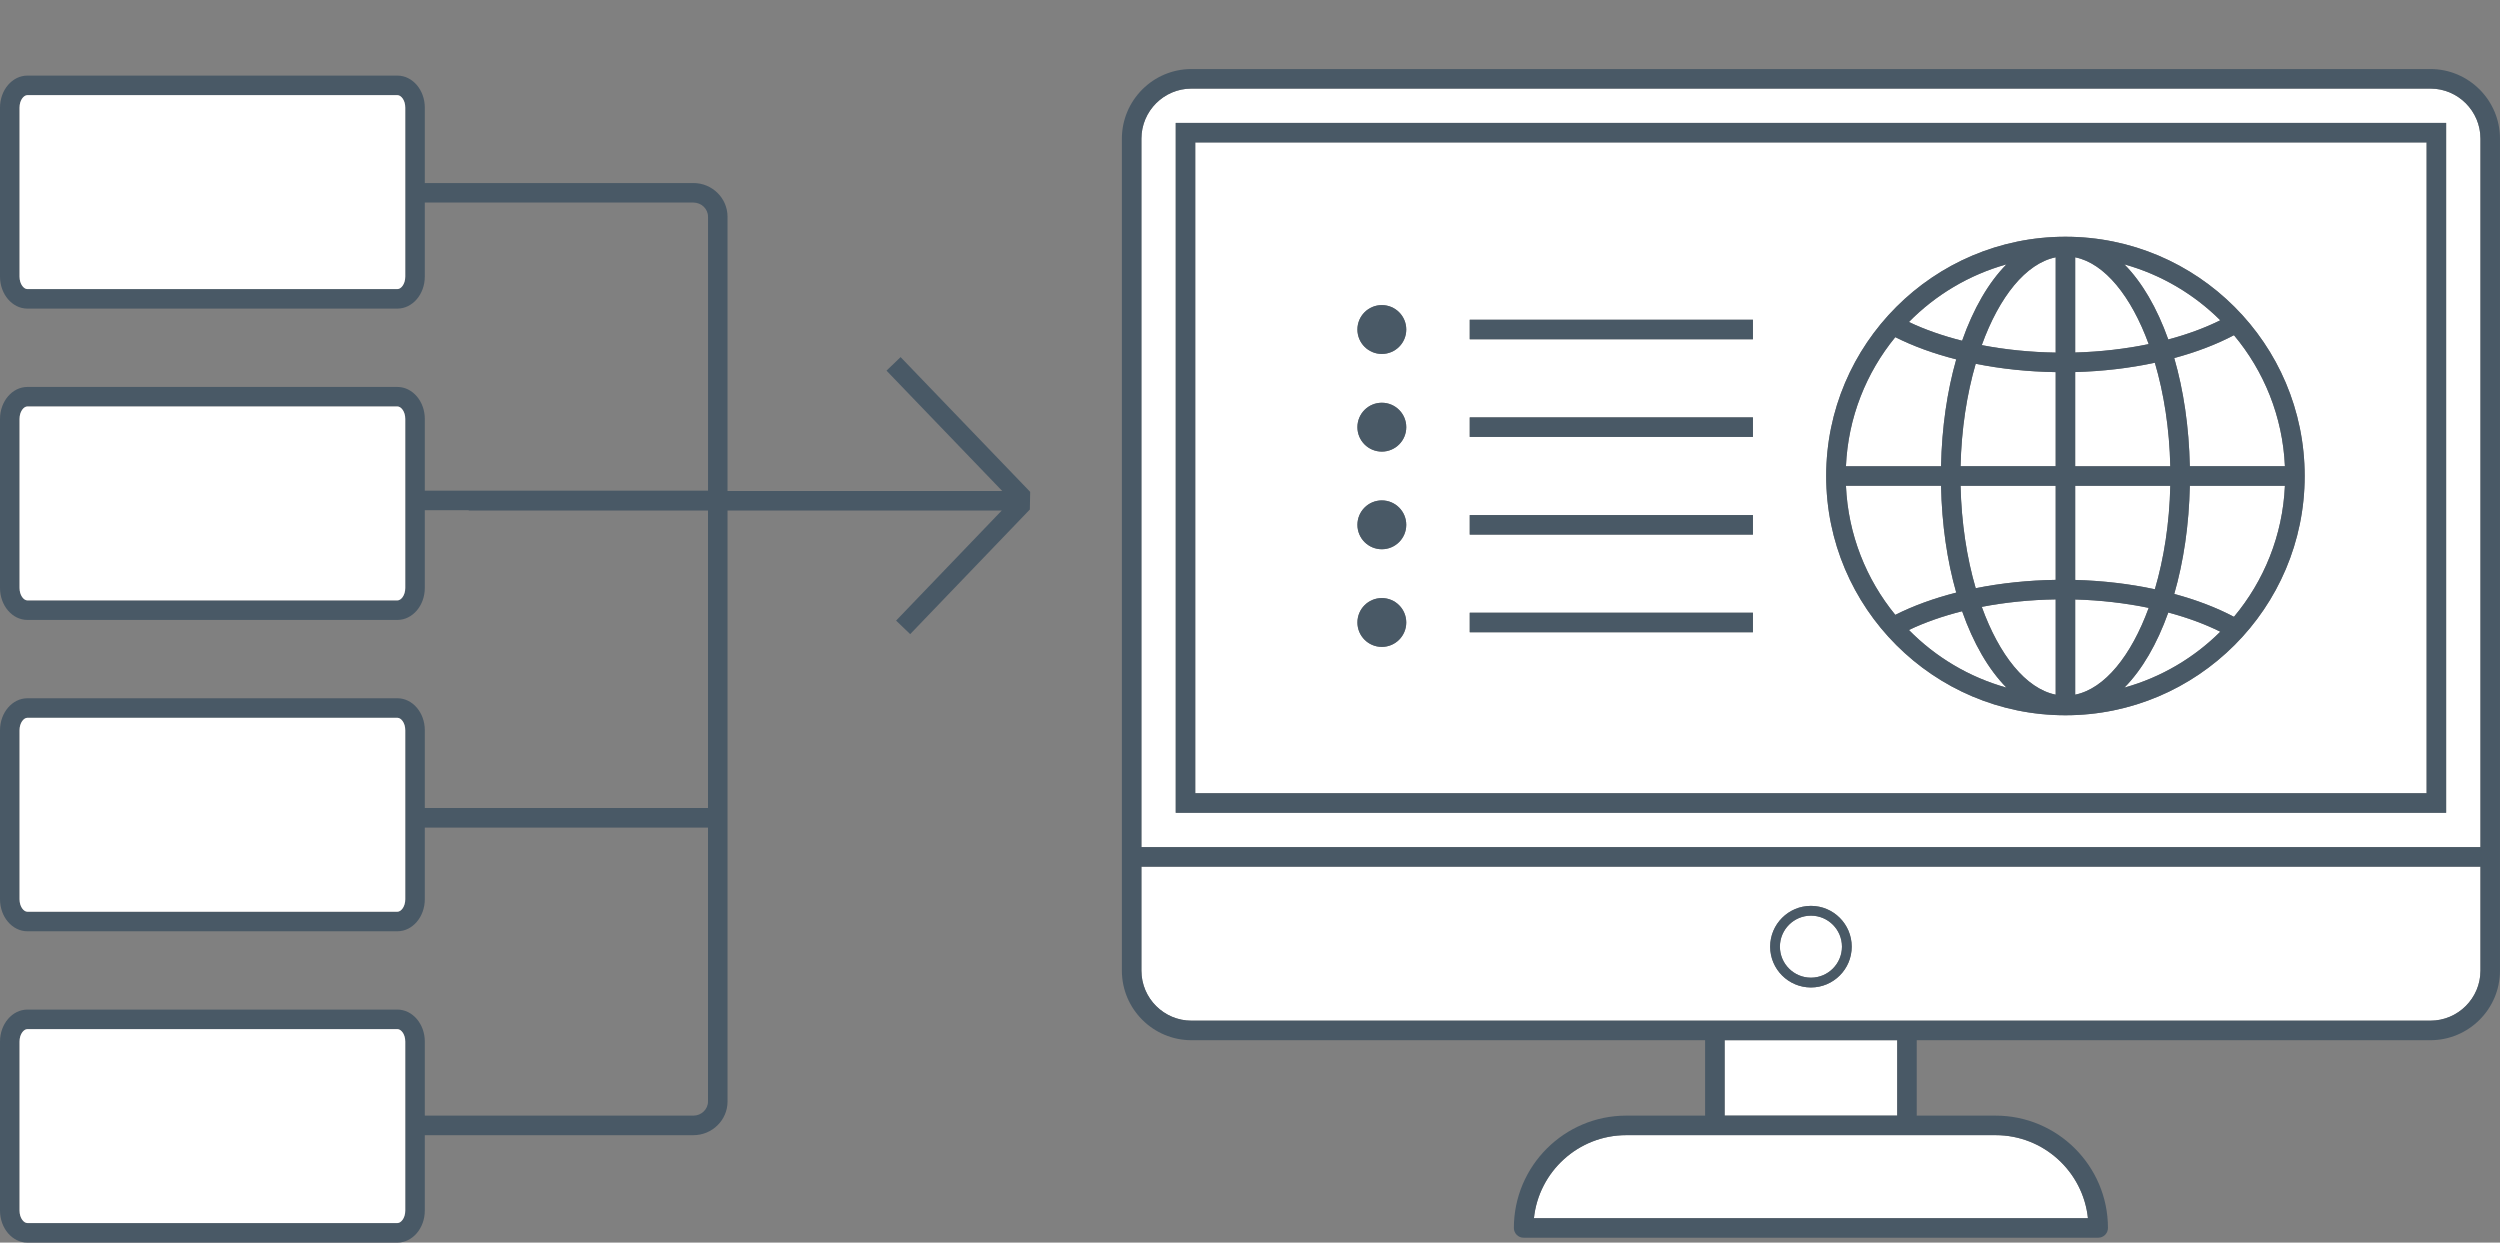 <?xml version="1.0" encoding="utf-8"?>
<!-- Generator: Adobe Illustrator 16.0.0, SVG Export Plug-In . SVG Version: 6.00 Build 0)  -->
<!DOCTYPE svg PUBLIC "-//W3C//DTD SVG 1.1//EN" "http://www.w3.org/Graphics/SVG/1.1/DTD/svg11.dtd">
<svg version="1.1" id="Layer_1" xmlns="http://www.w3.org/2000/svg" xmlns:xlink="http://www.w3.org/1999/xlink" x="0px" y="0px"
	 width="181.072px" height="90px" viewBox="0 0 181.072 90" enable-background="new 0 0 181.072 90" xml:space="preserve">
<rect x="0" y="0" width="181.072" height="90" fill="#808080" stroke="none"/>
<g>
	<rect x="124.913" y="75.341" fill="#FFFFFF" width="12.501" height="5.462"/>
	<path fill="#FFFFFF" d="M144.54,82.218h-26.752c-3.469,0-6.333,2.639-6.688,6.014h40.126
		C150.872,84.856,148.008,82.218,144.54,82.218z"/>
	<path fill="#FFFFFF" d="M158.606,35.184c-0.058,2.858-0.459,5.517-1.128,7.834c1.592,0.43,3.054,0.986,4.324,1.657
		c2.172-2.596,3.532-5.89,3.69-9.491H158.606z"/>
	<path fill="#FFFFFF" d="M150.304,35.184v6.82c2.001,0.054,3.951,0.286,5.771,0.675c0.655-2.22,1.058-4.782,1.117-7.495H150.304z"/>
	<path fill="#FFFFFF" d="M150.304,43.419v6.896c2.144-0.436,4.06-2.827,5.325-6.287C153.95,43.681,152.152,43.471,150.304,43.419z"
		/>
	<path fill="#FFFFFF" d="M158.606,33.769h6.887c-0.158-3.603-1.519-6.896-3.69-9.491c-1.271,0.67-2.732,1.227-4.325,1.656
		C158.147,28.251,158.549,30.91,158.606,33.769z"/>
	<path fill="#FFFFFF" d="M148.89,50.315v-6.902c-1.852,0.029-3.66,0.214-5.353,0.541C144.802,47.454,146.731,49.876,148.89,50.315z"
		/>
	<path fill="#FFFFFF" d="M143.098,42.603c1.832-0.366,3.79-0.573,5.792-0.604v-6.815h-6.888
		C142.062,37.866,142.455,40.4,143.098,42.603z"/>
	<path fill="#FFFFFF" d="M82.671,61.355h96.987v-51.31c0-2.002-1.628-3.631-3.629-3.631H86.298c-2,0-3.627,1.629-3.627,3.631V61.355
		z M85.157,8.902h92.014v49.966H85.157V8.902z"/>
	<path fill="#FFFFFF" d="M86.571,57.453h89.186V10.316H86.571V57.453z M149.597,17.146c9.556,0,17.329,7.774,17.329,17.329
		c0,9.556-7.773,17.33-17.329,17.33c-9.555,0-17.329-7.774-17.329-17.33C132.268,24.921,140.042,17.146,149.597,17.146z
		 M106.451,23.159h20.512v1.414h-20.512V23.159z M106.451,30.231h20.512v1.415h-20.512V30.231z M106.451,37.306h20.512v1.414
		h-20.512V37.306z M106.451,44.378h20.512v1.415h-20.512V44.378z M100.085,22.098c0.977,0,1.769,0.792,1.769,1.769
		s-0.792,1.769-1.769,1.769s-1.769-0.792-1.769-1.769S99.108,22.098,100.085,22.098z M100.085,29.171
		c0.977,0,1.769,0.792,1.769,1.769s-0.792,1.769-1.769,1.769s-1.769-0.792-1.769-1.769S99.108,29.171,100.085,29.171z
		 M100.085,36.244c0.977,0,1.769,0.792,1.769,1.769s-0.792,1.768-1.769,1.768s-1.769-0.791-1.769-1.768
		S99.108,36.244,100.085,36.244z M100.085,43.317c0.977,0,1.769,0.791,1.769,1.769c0,0.977-0.792,1.768-1.769,1.768
		s-1.769-0.791-1.769-1.768C98.316,44.108,99.108,43.317,100.085,43.317z"/>
	<path fill="#FFFFFF" d="M179.658,62.77H82.671v7.531c0,1.999,1.627,3.626,3.627,3.626h89.731c2.001,0,3.629-1.627,3.629-3.626
		V62.77z M131.165,65.611c1.628,0,2.953,1.325,2.953,2.954c0,1.63-1.325,2.955-2.953,2.955c-1.63,0-2.955-1.325-2.955-2.955
		C128.21,66.937,129.535,65.611,131.165,65.611z"/>
	<path fill="#FFFFFF" d="M142.114,44.271c-1.405,0.353-2.705,0.81-3.855,1.357c1.925,1.957,4.352,3.417,7.068,4.175
		C144.029,48.491,142.929,46.591,142.114,44.271z"/>
	<circle fill="#FFFFFF" cx="131.165" cy="68.566" r="2.247"/>
	<path fill="#FFFFFF" d="M148.89,25.538v-6.902c-2.158,0.439-4.088,2.861-5.353,6.361C145.229,25.324,147.038,25.509,148.89,25.538z
		"/>
	<path fill="#FFFFFF" d="M157.046,44.363c-0.811,2.276-1.898,4.146-3.18,5.44c2.66-0.741,5.042-2.154,6.947-4.049
		C159.693,45.197,158.422,44.731,157.046,44.363z"/>
	<path fill="#FFFFFF" d="M141.688,42.922c-0.653-2.294-1.044-4.92-1.1-7.738H133.7c0.155,3.536,1.47,6.777,3.573,9.35
		C138.576,43.876,140.069,43.335,141.688,42.922z"/>
	<path fill="#FFFFFF" d="M157.046,24.588c1.376-0.367,2.647-0.834,3.767-1.391c-1.905-1.895-4.286-3.308-6.946-4.05
		C155.147,20.442,156.235,22.312,157.046,24.588z"/>
	<path fill="#FFFFFF" d="M142.114,24.68c0.814-2.318,1.915-4.22,3.213-5.532c-2.717,0.758-5.144,2.219-7.068,4.175
		C139.41,23.87,140.71,24.326,142.114,24.68z"/>
	<path fill="#FFFFFF" d="M133.7,33.769h6.888c0.056-2.819,0.446-5.445,1.101-7.74c-1.619-0.412-3.112-0.953-4.415-1.609
		C135.17,26.991,133.855,30.231,133.7,33.769z"/>
	<path fill="#FFFFFF" d="M150.304,18.636v6.896c1.849-0.052,3.646-0.262,5.325-0.609C154.363,21.464,152.447,19.072,150.304,18.636z
		"/>
	<path fill="#FFFFFF" d="M150.304,33.769h6.888c-0.06-2.714-0.462-5.275-1.117-7.496c-1.819,0.389-3.77,0.621-5.771,0.675V33.769z"
		/>
	<path fill="#FFFFFF" d="M148.89,33.769v-6.816c-2.001-0.03-3.96-0.237-5.792-0.604c-0.642,2.203-1.036,4.738-1.096,7.421H148.89z"
		/>
	<path fill="#495966" d="M176.029,5H86.298c-2.78,0-5.042,2.264-5.042,5.046v60.255c0,2.779,2.262,5.04,5.042,5.04h37.201v5.462
		h-5.711c-4.488,0-8.14,3.65-8.14,8.137c0,0.391,0.317,0.707,0.708,0.707h41.614c0.391,0,0.707-0.316,0.707-0.707
		c0-4.486-3.65-8.137-8.138-8.137h-5.712v-5.462h37.201c2.781,0,5.043-2.261,5.043-5.04V10.046C181.072,7.264,178.811,5,176.029,5z
		 M176.029,73.927H86.298c-2,0-3.627-1.627-3.627-3.626V62.77h96.987v7.531C179.658,72.3,178.03,73.927,176.029,73.927z
		 M111.101,88.231c0.354-3.375,3.219-6.014,6.688-6.014h26.752c3.468,0,6.332,2.639,6.687,6.014H111.101z M124.913,80.803v-5.462
		h12.501v5.462H124.913z M86.298,6.415h89.731c2.001,0,3.629,1.629,3.629,3.631v51.31H82.671v-51.31
		C82.671,8.044,84.298,6.415,86.298,6.415z"/>
	<path fill="#495966" d="M131.165,71.521c1.628,0,2.953-1.325,2.953-2.955c0-1.629-1.325-2.954-2.953-2.954
		c-1.63,0-2.955,1.325-2.955,2.954C128.21,70.195,129.535,71.521,131.165,71.521z M131.165,66.319c1.238,0,2.246,1.008,2.246,2.246
		c0,1.239-1.008,2.247-2.246,2.247c-1.239,0-2.248-1.008-2.248-2.247C128.917,67.327,129.926,66.319,131.165,66.319z"/>
	<path fill="#495966" d="M177.171,8.902H85.157v49.966h92.014V8.902z M175.757,57.453H86.571V10.316h89.186V57.453z"/>
	<rect x="106.451" y="23.159" fill="#495966" width="20.512" height="1.414"/>
	<rect x="106.451" y="30.231" fill="#495966" width="20.512" height="1.415"/>
	<rect x="106.451" y="37.306" fill="#495966" width="20.512" height="1.414"/>
	<rect x="106.451" y="44.378" fill="#495966" width="20.512" height="1.415"/>
	<circle fill="#495966" cx="100.085" cy="45.085" r="1.768"/>
	<circle fill="#495966" cx="100.085" cy="38.012" r="1.768"/>
	<circle fill="#495966" cx="100.085" cy="30.939" r="1.769"/>
	<circle fill="#495966" cx="100.085" cy="23.866" r="1.769"/>
	<path fill="#495966" d="M64.209,26.845l8.383,8.719H52.694V15.696c0-1.346-1.11-2.439-2.475-2.439H30.769V7.794
		c0-1.278-0.891-2.318-1.984-2.318H1.983C0.89,5.476,0,6.516,0,7.794v12.24c0,1.278,0.89,2.318,1.983,2.318h26.801
		c1.094,0,1.984-1.04,1.984-2.318v-5.363H50.22c0.585,0,1.061,0.46,1.061,1.025v19.841H30.769v-5.194
		c0-1.277-0.891-2.317-1.984-2.317H1.983C0.89,28.025,0,29.065,0,30.343v12.241c0,1.278,0.89,2.317,1.983,2.317h26.801
		c1.094,0,1.984-1.039,1.984-2.317v-5.633h3.183v0.026H51.28v21.547H30.769v-5.633c0-1.277-0.891-2.317-1.984-2.317H1.983
		C0.89,50.574,0,51.614,0,52.892v12.241c0,1.278,0.89,2.318,1.983,2.318h26.801c1.094,0,1.984-1.04,1.984-2.318v-5.193H51.28V79.78
		c0,0.564-0.476,1.024-1.061,1.024H30.769V75.44c0-1.277-0.891-2.317-1.984-2.317H1.983C0.89,73.123,0,74.163,0,75.44v12.241
		C0,88.96,0.89,90,1.983,90h26.801c1.094,0,1.984-1.04,1.984-2.318V82.22H50.22c1.364,0,2.475-1.095,2.475-2.439V36.978h19.86
		l-7.652,7.972l1.021,0.979l8.667-9.027l0.023-1.277l-9.385-9.76L64.209,26.845z M29.354,20.034c0,0.533-0.3,0.904-0.569,0.904
		H1.983c-0.269,0-0.568-0.371-0.568-0.904V7.794c0-0.532,0.3-0.903,0.568-0.903h26.801c0.27,0,0.569,0.371,0.569,0.903V20.034z
		 M29.354,42.584c0,0.532-0.3,0.903-0.569,0.903H1.983c-0.269,0-0.568-0.371-0.568-0.903V30.343c0-0.532,0.3-0.903,0.568-0.903
		h26.801c0.27,0,0.569,0.371,0.569,0.903V42.584z M29.354,65.133c0,0.532-0.3,0.903-0.569,0.903H1.983
		c-0.269,0-0.568-0.371-0.568-0.903V52.892c0-0.532,0.3-0.902,0.568-0.902h26.801c0.27,0,0.569,0.37,0.569,0.902V65.133z
		 M29.354,87.682c0,0.533-0.3,0.903-0.569,0.903H1.983c-0.269,0-0.568-0.37-0.568-0.903V75.44c0-0.531,0.3-0.902,0.568-0.902h26.801
		c0.27,0,0.569,0.371,0.569,0.902V87.682z"/>
	<path fill="#495966" d="M149.597,51.806c9.556,0,17.329-7.774,17.329-17.33c0-9.555-7.773-17.329-17.329-17.329
		c-9.555,0-17.329,7.774-17.329,17.329C132.268,44.031,140.042,51.806,149.597,51.806z M138.259,45.629
		c1.15-0.548,2.45-1.005,3.855-1.357c0.814,2.319,1.915,4.22,3.213,5.532C142.61,49.046,140.184,47.586,138.259,45.629z
		 M161.803,24.277c2.172,2.595,3.532,5.889,3.69,9.491h-6.887c-0.058-2.858-0.459-5.518-1.129-7.835
		C159.07,25.504,160.532,24.947,161.803,24.277z M157.479,43.018c0.669-2.317,1.07-4.976,1.128-7.834h6.887
		c-0.158,3.602-1.519,6.896-3.69,9.491C160.532,44.004,159.07,43.447,157.479,43.018z M148.89,41.999
		c-2.002,0.03-3.96,0.237-5.792,0.604c-0.643-2.202-1.036-4.736-1.096-7.419h6.888V41.999z M148.89,43.413v6.902
		c-2.158-0.439-4.088-2.861-5.353-6.361C145.229,43.627,147.038,43.442,148.89,43.413z M150.304,50.315v-6.896
		c1.849,0.052,3.646,0.262,5.325,0.609C154.363,47.488,152.447,49.88,150.304,50.315z M150.304,42.004v-6.82h6.888
		c-0.06,2.713-0.462,5.275-1.117,7.495C154.255,42.29,152.305,42.058,150.304,42.004z M157.191,33.769h-6.888v-6.821
		c2.001-0.054,3.951-0.286,5.771-0.675C156.729,28.493,157.132,31.055,157.191,33.769z M150.304,25.532v-6.896
		c2.144,0.437,4.06,2.828,5.325,6.287C153.95,25.271,152.152,25.48,150.304,25.532z M148.89,18.636v6.902
		c-1.852-0.029-3.66-0.214-5.353-0.541C144.802,21.497,146.731,19.075,148.89,18.636z M148.89,26.952v6.816h-6.888
		c0.06-2.683,0.454-5.218,1.096-7.421C144.93,26.715,146.889,26.922,148.89,26.952z M140.588,33.769H133.7
		c0.155-3.537,1.47-6.777,3.573-9.35c1.303,0.656,2.796,1.197,4.415,1.609C141.034,28.323,140.644,30.949,140.588,33.769z
		 M140.588,35.184c0.056,2.818,0.446,5.444,1.1,7.738c-1.618,0.413-3.111,0.954-4.414,1.611c-2.104-2.572-3.418-5.813-3.573-9.35
		H140.588z M157.046,44.363c1.376,0.368,2.647,0.834,3.768,1.392c-1.905,1.895-4.287,3.308-6.947,4.049
		C155.147,48.509,156.235,46.64,157.046,44.363z M160.812,23.197c-1.119,0.557-2.391,1.023-3.767,1.391
		c-0.811-2.276-1.898-4.146-3.18-5.44C156.526,19.89,158.907,21.303,160.812,23.197z M145.327,19.147
		c-1.298,1.312-2.398,3.214-3.213,5.532c-1.404-0.354-2.704-0.81-3.855-1.357C140.184,21.366,142.61,19.905,145.327,19.147z"/>
	<path fill="#FFFFFF" d="M28.784,6.891H1.983c-0.269,0-0.568,0.371-0.568,0.903v12.24c0,0.533,0.3,0.904,0.568,0.904h26.801
		c0.27,0,0.569-0.371,0.569-0.904V7.794C29.354,7.262,29.054,6.891,28.784,6.891z"/>
	<path fill="#FFFFFF" d="M28.784,29.439H1.983c-0.269,0-0.568,0.371-0.568,0.903v12.241c0,0.532,0.3,0.903,0.568,0.903h26.801
		c0.27,0,0.569-0.371,0.569-0.903V30.343C29.354,29.811,29.054,29.439,28.784,29.439z"/>
	<path fill="#FFFFFF" d="M28.784,51.989H1.983c-0.269,0-0.568,0.37-0.568,0.902v12.241c0,0.532,0.3,0.903,0.568,0.903h26.801
		c0.27,0,0.569-0.371,0.569-0.903V52.892C29.354,52.359,29.054,51.989,28.784,51.989z"/>
	<path fill="#FFFFFF" d="M28.784,74.538H1.983c-0.269,0-0.568,0.371-0.568,0.902v12.241c0,0.533,0.3,0.903,0.568,0.903h26.801
		c0.27,0,0.569-0.37,0.569-0.903V75.44C29.354,74.909,29.054,74.538,28.784,74.538z"/>
</g>
</svg>
